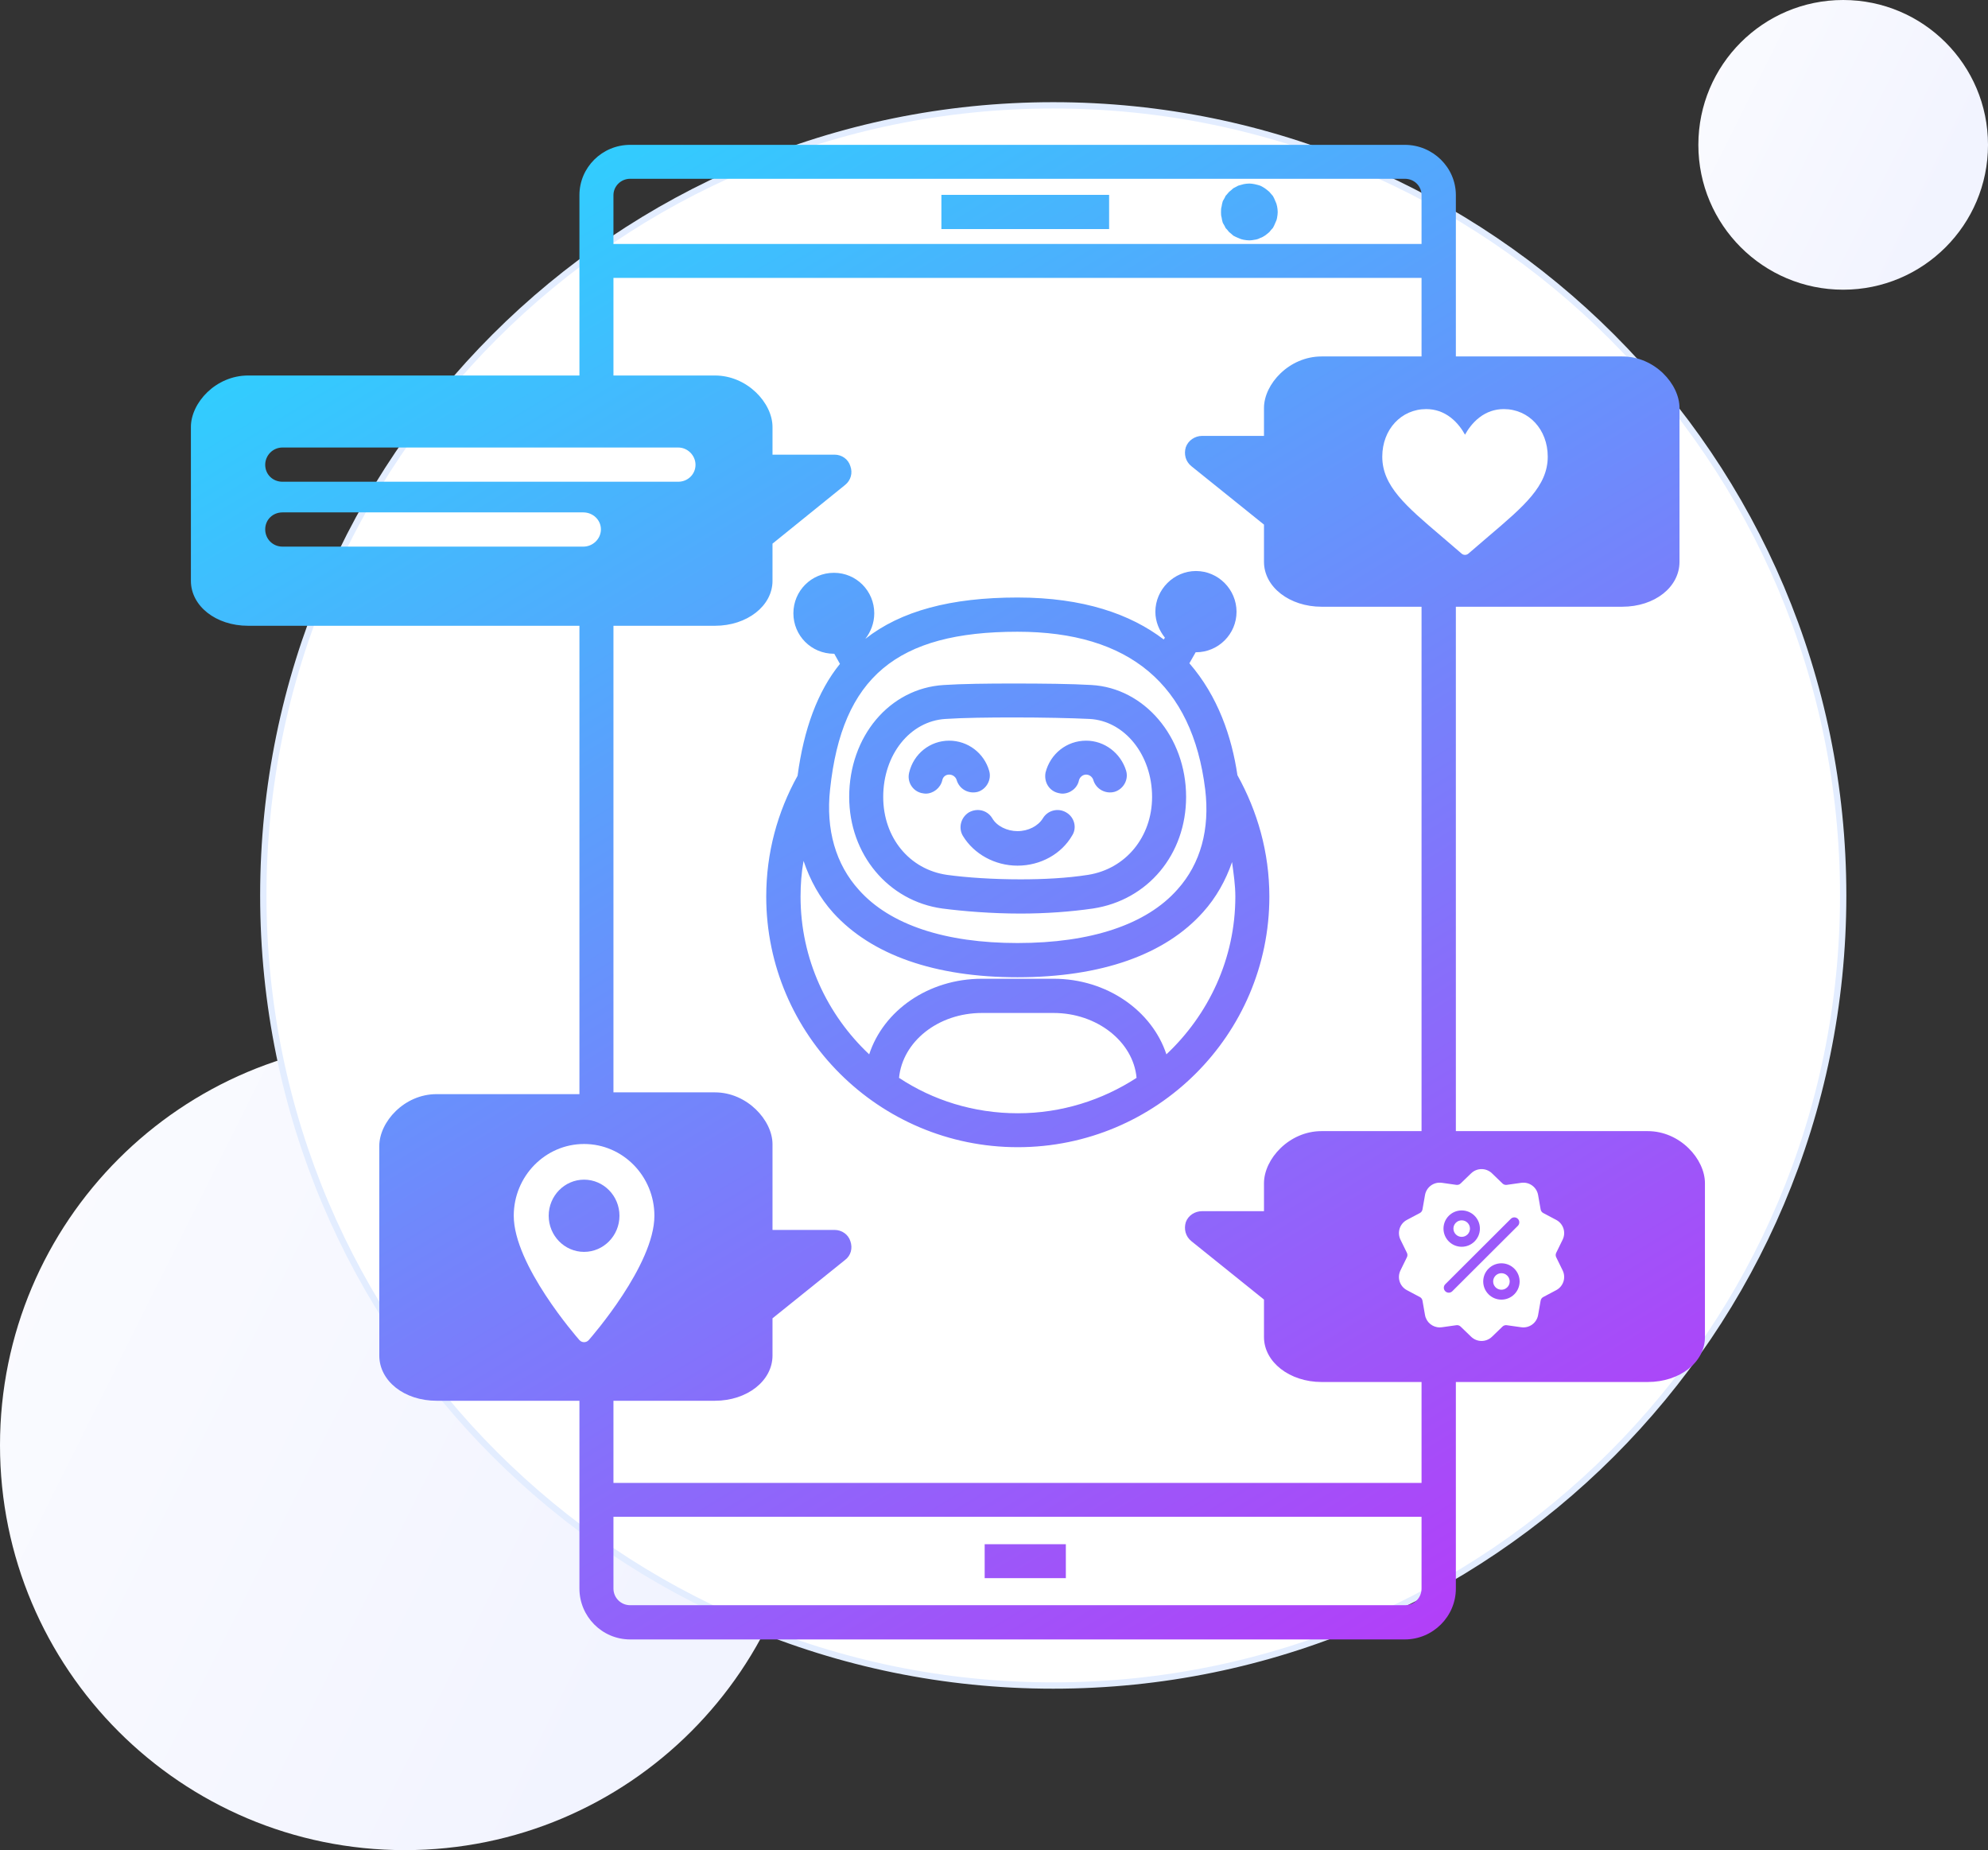 <svg width="302" height="281" viewBox="0 0 302 281" fill="none" xmlns="http://www.w3.org/2000/svg">
<rect x="0" y="0" width="302" height="281" fill="#333333" stroke="none"/>
<path fill-rule="evenodd" clip-rule="evenodd" d="M61.5 281C95.466 281 123 253.466 123 219.5C123 185.534 95.466 158 61.5 158C27.535 158 0 185.534 0 219.5C0 253.466 27.535 281 61.5 281Z" fill="url(#paint0_linear)"/>
<path fill-rule="evenodd" clip-rule="evenodd" d="M280 44C292.15 44 302 34.15 302 22C302 9.85 292.15 0 280 0C267.85 0 258 9.85 258 22C258 34.15 267.85 44 280 44Z" fill="url(#paint1_linear)"/>
<path fill-rule="evenodd" clip-rule="evenodd" d="M160 256C226.274 256 280 202.274 280 136C280 69.726 226.274 16 160 16C93.726 16 40 69.726 40 136C40 202.274 93.726 256 160 256Z" fill="white" stroke="#E3EDFF" stroke-width="0.96"/>
<path fill-rule="evenodd" clip-rule="evenodd" d="M95.729 22C91.468 22 88.022 25.435 88.022 29.639V57.031H37.704C32.763 57.031 29 61.189 29 64.851V88.22C29 92.016 32.763 95.045 37.704 95.045H88.022V166.179H66.324C61.382 166.179 57.62 170.427 57.62 174.044V205.878C57.62 209.72 61.382 212.749 66.324 212.749H88.022V241.271C88.022 245.52 91.468 249 95.729 249H213.411C217.672 249 221.162 245.52 221.162 241.271V209.901H250.296C255.237 209.901 259 206.873 259 203.076V179.707C259 176.045 255.237 171.796 250.296 171.796H221.162V92.152H246.432C251.373 92.152 255.135 89.169 255.135 85.327V61.958C255.135 58.342 251.373 54.138 246.432 54.138H221.162V29.639C221.162 25.435 217.672 22 213.411 22H95.729ZM93.19 29.639C93.19 28.283 94.323 27.153 95.729 27.153H213.411C214.861 27.153 215.949 28.283 215.949 29.639V37.052H93.19V29.639ZM93.19 42.205H215.949V54.138H200.763C195.822 54.138 192.014 58.342 192.014 61.958V66.207H182.585C181.542 66.207 180.5 66.885 180.137 67.924C179.82 68.964 180.092 70.094 180.998 70.817L192.014 79.677V85.327C192.014 89.169 195.913 92.152 200.763 92.152H215.949V171.796H200.763C195.822 171.796 192.014 176.045 192.014 179.707V183.956H182.585C181.542 183.956 180.5 184.588 180.137 185.628C179.82 186.668 180.092 187.798 180.998 188.521L192.014 197.38V203.076C192.014 206.873 195.913 209.901 200.763 209.901H215.949V225.224H93.19V212.749H108.603C113.499 212.749 117.352 209.72 117.352 205.878V200.228L128.368 191.369C129.274 190.691 129.546 189.561 129.184 188.521C128.866 187.481 127.869 186.803 126.781 186.803H117.352V173.775C117.352 170.159 113.499 165.91 108.603 165.91H93.19V95.045H108.603C113.499 95.045 117.352 92.016 117.352 88.22V82.57L128.368 73.665C129.274 72.942 129.546 71.812 129.184 70.817C128.866 69.732 127.869 69.054 126.781 69.054H117.352V64.851C117.352 61.189 113.499 57.031 108.603 57.031H93.19V42.205ZM93.19 230.377H215.949V241.271C215.949 242.672 214.861 243.802 213.411 243.802H95.729C94.323 243.802 93.19 242.672 93.19 241.271V230.377ZM188.115 28.193C187.843 28.328 187.617 28.464 187.345 28.599C187.163 28.78 186.937 28.961 186.71 29.142C186.529 29.368 186.347 29.549 186.166 29.775C186.075 30.046 185.894 30.272 185.758 30.543C185.668 30.814 185.622 31.085 185.577 31.357C185.486 31.628 185.486 31.899 185.486 32.215C185.486 32.487 185.486 32.758 185.577 33.029C185.622 33.346 185.668 33.572 185.758 33.843C185.894 34.114 186.075 34.34 186.166 34.611C186.347 34.792 186.529 35.018 186.71 35.244C186.937 35.425 187.163 35.605 187.345 35.786C187.617 35.922 187.843 36.057 188.115 36.148C188.387 36.284 188.659 36.374 188.931 36.419C189.249 36.464 189.475 36.51 189.793 36.51C190.065 36.51 190.337 36.464 190.563 36.419C190.926 36.374 191.198 36.284 191.425 36.148C191.742 36.057 191.923 35.922 192.15 35.786C192.422 35.605 192.603 35.425 192.83 35.244C193.011 35.018 193.193 34.792 193.374 34.611C193.51 34.34 193.646 34.114 193.737 33.843C193.873 33.572 193.963 33.346 194.009 33.029C194.054 32.758 194.099 32.487 194.099 32.215C194.099 31.899 194.054 31.628 194.009 31.357C193.963 31.085 193.873 30.814 193.737 30.543C193.646 30.272 193.51 30.046 193.374 29.775C193.193 29.549 193.011 29.368 192.83 29.142C192.603 28.961 192.422 28.78 192.15 28.599C191.923 28.464 191.742 28.328 191.425 28.193C191.198 28.102 190.926 28.057 190.563 27.966C190.291 27.921 190.065 27.876 189.793 27.876C189.475 27.876 189.203 27.921 188.931 27.966C188.659 28.057 188.387 28.102 188.115 28.193ZM143.01 34.792H168.487V29.594H143.01V34.792ZM42.917 67.969C41.421 67.969 40.288 69.19 40.288 70.591C40.288 72.038 41.421 73.168 42.917 73.168H103.027C104.478 73.168 105.656 72.038 105.656 70.591C105.656 69.19 104.478 67.969 103.027 67.969H42.917ZM42.917 77.823C41.421 77.823 40.288 78.953 40.288 80.4C40.288 81.846 41.421 83.022 42.917 83.022H88.612C90.062 83.022 91.286 81.846 91.286 80.4C91.286 78.953 90.062 77.823 88.612 77.823H42.917ZM176.964 96.853L176.782 97.124C171.751 93.282 164.588 90.751 154.57 90.751C144.461 90.751 136.845 92.785 131.45 97.034C132.266 95.994 132.81 94.638 132.81 93.147C132.81 89.757 130.09 86.999 126.691 86.999C123.245 86.999 120.525 89.757 120.525 93.147C120.525 96.537 123.245 99.294 126.691 99.294H126.736L127.597 100.831C124.197 105.034 122.112 110.73 121.16 117.826C118.123 123.296 116.4 129.488 116.4 136.178C116.4 157.151 133.536 174.237 154.615 174.237C175.694 174.237 192.83 157.151 192.83 136.178C192.83 129.443 191.017 123.205 187.979 117.736C187.118 111.905 185.033 105.758 180.681 100.74L181.633 99.068H181.678C185.078 99.068 187.843 96.311 187.843 92.921C187.843 89.531 185.078 86.728 181.678 86.728C178.324 86.728 175.513 89.531 175.513 92.921C175.513 94.412 176.102 95.768 176.964 96.853ZM126.101 119.86C127.914 102.865 136.21 95.949 154.57 95.949C171.569 95.949 181.134 103.995 183.084 119.906C183.809 125.917 182.404 131.161 178.868 135.093C174.153 140.427 165.721 143.229 154.57 143.229C143.599 143.229 135.213 140.472 130.498 135.184C126.963 131.296 125.421 126.008 126.101 119.86ZM122.067 130.754C123.064 133.692 124.515 136.359 126.6 138.664C132.402 145.037 142.013 148.428 154.57 148.428C167.308 148.428 177.009 144.992 182.766 138.528C184.761 136.314 186.211 133.692 187.163 130.935C187.39 132.652 187.662 134.37 187.662 136.178C187.662 145.625 183.582 154.123 177.19 160.135C175.014 153.535 168.169 148.654 160.055 148.654H149.175C141.015 148.654 134.216 153.49 132.04 160.135C125.648 154.123 121.613 145.625 121.613 136.178C121.613 134.325 121.749 132.562 122.067 130.754ZM149.175 153.852H160.055C166.628 153.852 172.159 158.191 172.657 163.705C167.444 167.096 161.234 169.084 154.615 169.084C147.906 169.084 141.695 167.096 136.573 163.705C137.117 158.191 142.511 153.852 149.175 153.852ZM129.002 121.036C129.002 129.759 134.941 136.856 143.146 137.986C146.274 138.393 150.581 138.754 155.023 138.754C158.786 138.754 162.639 138.483 166.039 137.986C174.38 136.72 180.182 129.759 180.182 121.036C180.182 111.905 173.836 104.492 165.812 104.04C162.82 103.859 158.332 103.814 153.89 103.814C149.991 103.814 146.093 103.859 143.373 104.04C135.122 104.537 129.002 111.86 129.002 121.036ZM134.17 121.036C134.17 114.617 138.25 109.509 143.645 109.193C146.319 109.012 150.218 108.967 154.071 108.967C158.332 108.967 162.729 109.057 165.495 109.193C170.844 109.464 175.014 114.662 175.014 121.036C175.014 127.093 171.025 131.974 165.268 132.878C162.095 133.376 158.514 133.556 155.023 133.556C150.853 133.556 146.818 133.285 143.871 132.878C138.16 132.065 134.17 127.228 134.17 121.036ZM160.78 120.448C160.962 120.493 161.234 120.538 161.37 120.538C162.594 120.538 163.681 119.68 163.908 118.504C164.044 118.007 164.497 117.646 164.996 117.646C165.495 117.646 165.948 118.007 166.084 118.459C166.492 119.86 167.943 120.629 169.303 120.267C170.663 119.86 171.479 118.414 171.071 117.058C170.255 114.391 167.807 112.493 164.996 112.493C162.05 112.493 159.556 114.481 158.831 117.329C158.559 118.776 159.375 120.132 160.78 120.448ZM139.973 120.448C140.245 120.493 140.426 120.538 140.607 120.538C141.786 120.538 142.874 119.68 143.146 118.504C143.237 118.007 143.645 117.646 144.189 117.646C144.733 117.646 145.186 118.007 145.322 118.459C145.73 119.86 147.135 120.629 148.541 120.267C149.855 119.86 150.671 118.414 150.263 117.058C149.493 114.391 147.045 112.493 144.189 112.493C141.287 112.493 138.794 114.481 138.114 117.329C137.752 118.776 138.658 120.132 139.973 120.448ZM146.274 126.957C147.951 129.714 151.124 131.477 154.57 131.477C158.06 131.477 161.234 129.714 162.865 126.912C163.636 125.737 163.228 124.109 161.959 123.386C160.735 122.663 159.148 123.07 158.423 124.29C157.698 125.465 156.202 126.234 154.57 126.234C152.983 126.234 151.396 125.465 150.717 124.245C150.218 123.431 149.357 123.024 148.541 123.024C148.042 123.024 147.589 123.16 147.181 123.386C145.957 124.155 145.549 125.737 146.274 126.957ZM149.583 239.689H161.914V234.536H149.583V239.689Z" fill="url(#paint2_linear)"/>
<path d="M228.443 62.133C227.079 62.133 225.829 62.564 224.726 63.414C223.669 64.23 222.966 65.269 222.552 66.024C222.137 65.269 221.434 64.23 220.377 63.414C219.275 62.564 218.024 62.133 216.66 62.133C212.854 62.133 209.983 65.239 209.983 69.359C209.983 73.81 213.565 76.856 218.986 81.466C219.907 82.249 220.95 83.136 222.035 84.082C222.178 84.207 222.361 84.276 222.552 84.276C222.742 84.276 222.926 84.207 223.069 84.082C224.153 83.136 225.197 82.248 226.118 81.465C231.539 76.856 235.12 73.81 235.12 69.359C235.12 65.239 232.25 62.133 228.443 62.133Z" fill="white"/>
<path fill-rule="evenodd" clip-rule="evenodd" d="M78.045 184.652C78.045 178.641 82.837 173.751 88.728 173.751C94.619 173.751 99.411 178.641 99.411 184.652C99.411 192.112 89.851 203.063 89.444 203.525C89.062 203.959 88.395 203.96 88.012 203.525C87.605 203.063 78.045 192.112 78.045 184.652ZM83.353 184.652C83.353 187.676 85.764 190.137 88.728 190.137C91.692 190.137 94.103 187.676 94.103 184.652C94.103 181.628 91.692 179.168 88.728 179.168C85.764 179.168 83.353 181.628 83.353 184.652Z" fill="white"/>
<path fill-rule="evenodd" clip-rule="evenodd" d="M236.406 190.278C236.3 190.493 236.3 190.739 236.406 190.954L237.381 192.946C237.924 194.055 237.494 195.376 236.401 195.955L234.439 196.994C234.227 197.106 234.082 197.305 234.041 197.541L233.657 199.724C233.443 200.94 232.317 201.757 231.092 201.584L228.892 201.274C228.655 201.24 228.42 201.316 228.248 201.483L226.651 203.024C226.207 203.453 225.636 203.667 225.066 203.667C224.495 203.668 223.925 203.453 223.48 203.024L221.884 201.483C221.711 201.316 221.477 201.24 221.239 201.274L219.04 201.584C218.93 201.6 218.821 201.607 218.713 201.607C217.62 201.607 216.669 200.831 216.474 199.724L216.091 197.541C216.049 197.305 215.904 197.106 215.692 196.994L213.73 195.955C212.637 195.376 212.207 194.055 212.75 192.946L213.726 190.954C213.831 190.739 213.831 190.493 213.726 190.278L212.75 188.287C212.207 187.178 212.637 185.856 213.73 185.277L215.692 184.238C215.904 184.126 216.049 183.927 216.091 183.691L216.474 181.508C216.688 180.292 217.815 179.475 219.04 179.648L221.239 179.959C221.477 179.992 221.711 179.916 221.884 179.75L223.48 178.208C224.369 177.35 225.762 177.35 226.651 178.208L228.248 179.75C228.42 179.916 228.655 179.992 228.892 179.959L231.092 179.648C232.316 179.475 233.443 180.292 233.657 181.508L234.041 183.691C234.082 183.927 234.227 184.126 234.439 184.238L236.401 185.277C237.494 185.856 237.924 187.178 237.381 188.286L236.406 190.278ZM224.814 186.602C224.814 185.08 223.573 183.841 222.048 183.841C220.523 183.841 219.282 185.08 219.282 186.602C219.282 188.123 220.523 189.362 222.048 189.362C223.573 189.362 224.814 188.123 224.814 186.602ZM220.621 196.116C220.473 196.263 220.28 196.337 220.087 196.337C219.894 196.337 219.701 196.263 219.554 196.116C219.259 195.822 219.259 195.346 219.554 195.052L229.511 185.116C229.805 184.822 230.283 184.822 230.578 185.116C230.872 185.41 230.872 185.887 230.578 186.181L220.621 196.116ZM225.317 194.631C225.317 196.153 226.558 197.391 228.083 197.391C229.608 197.391 230.849 196.153 230.849 194.631C230.849 193.109 229.608 191.871 228.083 191.871C226.558 191.871 225.317 193.109 225.317 194.631Z" fill="white"/>
<path d="M228.083 193.376C227.39 193.376 226.826 193.939 226.826 194.631C226.826 195.323 227.39 195.885 228.083 195.885C228.776 195.885 229.34 195.323 229.34 194.631C229.34 193.939 228.776 193.376 228.083 193.376Z" fill="white"/>
<path d="M222.048 185.347C221.355 185.347 220.791 185.91 220.791 186.601C220.791 187.293 221.355 187.856 222.048 187.856C222.742 187.856 223.306 187.293 223.306 186.601C223.305 185.91 222.742 185.347 222.048 185.347Z" fill="white"/>
<defs>
<linearGradient id="paint0_linear" x1="134.282" y1="177.874" x2="-28.716" y2="96.59" gradientUnits="userSpaceOnUse">
<stop stop-color="#F2F4FF"/>
<stop offset="1" stop-color="white"/>
</linearGradient>
<linearGradient id="paint1_linear" x1="306.036" y1="7.109" x2="247.728" y2="-21.968" gradientUnits="userSpaceOnUse">
<stop stop-color="#F2F4FF"/>
<stop offset="1" stop-color="white"/>
</linearGradient>
<linearGradient id="paint2_linear" x1="377.106" y1="174.937" x2="215.715" y2="-91.463" gradientUnits="userSpaceOnUse">
<stop stop-color="#BC34F8"/>
<stop offset="1" stop-color="#21DFFF"/>
</linearGradient>
</defs>
</svg>
